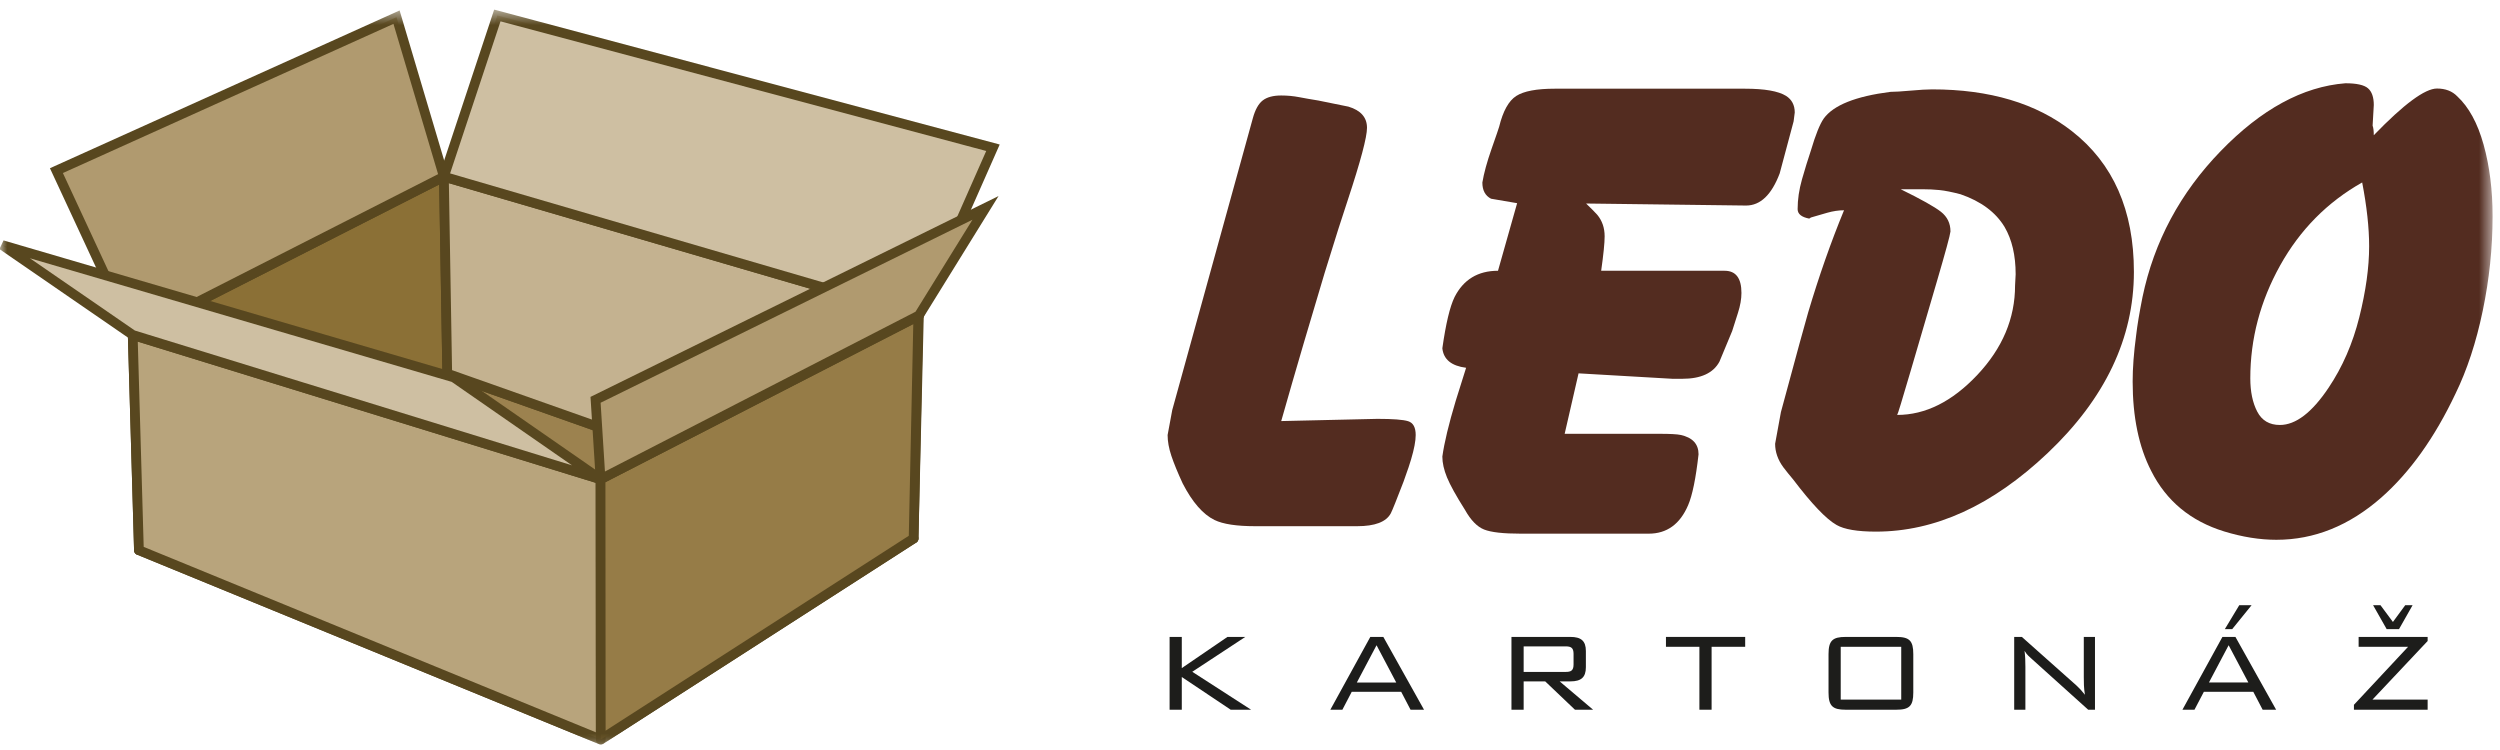 <?xml version="1.0" encoding="UTF-8"?>
<svg width="180px" height="54px" viewBox="0 0 180 54" version="1.1" xmlns="http://www.w3.org/2000/svg" xmlns:xlink="http://www.w3.org/1999/xlink">
    <!-- Generator: Sketch 53.2 (72643) - https://sketchapp.com -->
    <title>logo</title>
    <desc>Created with Sketch.</desc>
    <defs>
        <polygon id="path-1" points="0 53.217 179.466 53.217 179.466 0.477 0 0.477"></polygon>
    </defs>
    <g id="Page-1" stroke="none" stroke-width="1" fill="none" fill-rule="evenodd">
        <g id="HOMEPAGE" transform="translate(-40, -70)">
            <g id="logo" transform="translate(40, 70)">
                <polygon id="Fill-1" fill="#1D1D1B" points="84.211 45.858 85.089 45.858 85.089 48.103 88.375 45.858 89.661 45.858 85.844 48.368 90.079 51.1 88.61 51.1 85.089 48.744 85.089 51.1 84.211 51.1"></polygon>
                <path d="M100.529,49.14 L99.111,46.457 L97.693,49.14 L100.529,49.14 Z M98.662,45.858 L99.6,45.858 L102.53,51.101 L101.56,51.101 L100.886,49.81 L97.325,49.81 L96.651,51.101 L95.784,51.101 L98.662,45.858 Z" id="Fill-2" fill="#1D1D1B"></path>
                <g id="Group-34" transform="translate(0, 0.306)">
                    <path d="M109.703,46.233 L109.703,48.072 L112.723,48.072 C113.112,48.072 113.296,47.979 113.296,47.532 L113.296,46.77 C113.296,46.334 113.112,46.233 112.723,46.233 L109.703,46.233 Z M108.825,45.552 L113.07,45.552 C113.836,45.552 114.183,45.836 114.183,46.567 L114.183,47.736 C114.183,48.468 113.836,48.753 113.07,48.753 L112.295,48.753 L114.703,50.794 L113.397,50.794 L111.254,48.753 L109.703,48.753 L109.703,50.794 L108.825,50.794 L108.825,45.552 Z" id="Fill-3" fill="#1D1D1B"></path>
                    <polygon id="Fill-5" fill="#1D1D1B" points="123.235 50.794 122.357 50.794 122.357 46.263 119.949 46.263 119.949 45.552 125.653 45.552 125.653 46.263 123.235 46.263"></polygon>
                    <mask id="mask-2" fill="white">
                        <use xlink:href="#path-1"></use>
                    </mask>
                    <g id="Clip-8"></g>
                    <path d="M132.532,50.063 L136.889,50.063 L136.889,46.263 L132.532,46.263 L132.532,50.063 Z M132.888,45.552 L136.531,45.552 C137.481,45.552 137.757,45.826 137.757,46.791 L137.757,49.555 C137.757,50.52 137.481,50.794 136.531,50.794 L132.888,50.794 C131.95,50.794 131.654,50.53 131.654,49.555 L131.654,46.791 C131.654,45.816 131.95,45.552 132.888,45.552 L132.888,45.552 Z" id="Fill-7" fill="#1D1D1B" mask="url(#mask-2)"></path>
                    <path d="M145.022,45.552 L145.573,45.552 L149.513,49.057 C149.695,49.22 149.9,49.443 150.115,49.717 C150.033,49.23 150.033,48.802 150.033,48.427 L150.033,45.552 L150.839,45.552 L150.839,50.794 L150.349,50.794 L146.298,47.146 C146.145,47.004 145.941,46.852 145.767,46.557 C145.818,46.943 145.828,47.319 145.828,47.705 L145.828,50.794 L145.022,50.794 L145.022,45.552 Z" id="Fill-9" fill="#1D1D1B" mask="url(#mask-2)"></path>
                    <path d="M161.228,43.266 L162.116,43.266 L160.717,44.993 L160.187,44.993 L161.228,43.266 Z M161.881,48.833 L160.462,46.151 L159.044,48.833 L161.881,48.833 Z M160.014,45.552 L160.951,45.552 L163.881,50.794 L162.911,50.794 L162.238,49.505 L158.677,49.505 L158.002,50.794 L157.135,50.794 L160.014,45.552 Z" id="Fill-10" fill="#1D1D1B" mask="url(#mask-2)"></path>
                    <path d="M171.393,43.266 L172.29,44.475 L173.178,43.266 L173.708,43.266 L172.728,44.993 L171.841,44.993 L170.861,43.266 L171.393,43.266 Z M169.483,50.439 L173.382,46.263 L169.821,46.263 L169.821,45.552 L174.79,45.552 L174.79,45.846 L170.82,50.063 L174.79,50.063 L174.79,50.794 L169.483,50.794 L169.483,50.439 Z" id="Fill-11" fill="#1D1D1B" mask="url(#mask-2)"></path>
                    <path d="M97.047,14.076 C96.684,15.147 96.128,16.9 95.377,19.335 C94.932,20.807 94.425,22.513 93.854,24.453 C93.284,26.393 92.748,28.246 92.248,30.011 L99.175,29.852 C100.288,29.852 101.026,29.908 101.386,30.021 C101.748,30.134 101.93,30.465 101.93,31.016 C101.93,31.443 101.818,32.03 101.596,32.777 C101.541,32.991 101.359,33.525 101.053,34.378 C100.552,35.685 100.246,36.446 100.135,36.659 C99.801,37.274 98.995,37.58 97.715,37.58 L96.63,37.58 L96.212,37.58 L90.37,37.58 C89.034,37.58 88.06,37.432 87.449,37.135 C86.614,36.729 85.849,35.852 85.153,34.501 C84.791,33.718 84.52,33.056 84.339,32.516 C84.158,31.975 84.068,31.475 84.068,31.016 L84.402,29.216 L90.203,8.21 C90.37,7.597 90.606,7.169 90.912,6.929 C91.218,6.69 91.663,6.569 92.248,6.569 C92.693,6.569 93.124,6.61 93.541,6.69 C93.959,6.77 94.418,6.851 94.918,6.931 C96.254,7.198 96.977,7.346 97.088,7.372 C97.979,7.64 98.424,8.149 98.424,8.897 C98.424,9.567 97.965,11.293 97.047,14.076" id="Fill-12" fill="#532C20" mask="url(#mask-2)"></path>
                    <path d="M125.717,14.493 L114.199,14.347 C114.533,14.667 114.797,14.933 114.992,15.147 C115.353,15.574 115.534,16.095 115.534,16.707 C115.534,17.188 115.451,18.015 115.284,19.189 L124.173,19.189 C124.981,19.189 125.384,19.722 125.384,20.785 C125.384,21.223 125.3,21.7 125.134,22.218 C124.967,22.737 124.827,23.173 124.717,23.528 C124.131,24.947 123.826,25.684 123.798,25.738 C123.353,26.557 122.462,26.967 121.127,26.967 L120.418,26.967 L113.656,26.575 L112.656,30.928 L118.123,30.928 L119.5,30.928 C120.25,30.928 120.751,30.955 121.001,31.009 C121.864,31.195 122.295,31.661 122.295,32.406 C122.1,34.14 121.85,35.361 121.544,36.07 C120.959,37.435 120.014,38.118 118.706,38.118 L116.411,38.118 L114.115,38.118 L109.484,38.118 C108.231,38.118 107.355,38.019 106.854,37.819 C106.353,37.619 105.894,37.147 105.477,36.401 C104.836,35.389 104.406,34.609 104.183,34.064 C103.961,33.519 103.849,33.019 103.849,32.566 C103.988,31.567 104.308,30.232 104.81,28.561 C105.06,27.779 105.31,26.983 105.56,26.174 C104.502,26.04 103.932,25.571 103.849,24.769 C104.1,23.002 104.392,21.775 104.726,21.088 C105.366,19.823 106.409,19.189 107.856,19.189 L109.233,14.323 C108.594,14.216 107.967,14.109 107.356,14.002 C106.938,13.788 106.73,13.399 106.73,12.836 C106.84,12.166 107.063,11.355 107.396,10.403 C107.731,9.452 107.912,8.922 107.94,8.815 C108.217,7.689 108.627,6.951 109.171,6.603 C109.713,6.255 110.638,6.08 111.946,6.08 L125.635,6.08 C127.053,6.08 128.04,6.253 128.597,6.598 C129.013,6.864 129.222,7.264 129.222,7.794 L129.14,8.433 C128.805,9.683 128.471,10.932 128.137,12.181 C127.553,13.723 126.746,14.493 125.717,14.493" id="Fill-13" fill="#532C20" mask="url(#mask-2)"></path>
                    <path d="M140.434,16.361 C140.406,16.629 140.079,17.829 139.454,19.964 C138.828,22.098 138.203,24.233 137.577,26.368 C136.952,28.503 136.625,29.569 136.597,29.569 C138.631,29.569 140.555,28.609 142.367,26.688 C144.178,24.766 145.085,22.619 145.085,20.244 L145.127,19.443 C145.127,18.082 144.863,16.948 144.333,16.041 C143.692,14.974 142.632,14.187 141.155,13.679 C140.541,13.519 140.039,13.419 139.649,13.379 C139.259,13.34 138.84,13.319 138.395,13.319 L136.848,13.319 C138.321,14.04 139.287,14.581 139.746,14.941 C140.205,15.301 140.434,15.774 140.434,16.361 L140.434,16.361 Z M128.226,29.365 C129.365,25.149 130.017,22.761 130.185,22.199 C130.963,19.584 131.824,17.129 132.77,14.833 C132.38,14.833 131.976,14.894 131.559,15.013 C131.141,15.134 130.751,15.247 130.389,15.353 L130.263,15.433 C129.708,15.327 129.429,15.1 129.429,14.753 C129.429,14.059 129.534,13.345 129.742,12.612 C129.951,11.878 130.167,11.178 130.391,10.51 C130.723,9.39 131.029,8.63 131.309,8.229 C132.004,7.269 133.604,6.628 136.109,6.308 C136.415,6.308 136.901,6.278 137.569,6.219 C138.237,6.159 138.751,6.129 139.113,6.129 C143.26,6.129 146.613,7.131 149.174,9.134 C152.152,11.457 153.641,14.834 153.641,19.267 C153.641,24.046 151.567,28.399 147.422,32.324 C143.444,36.089 139.327,37.971 135.07,37.971 C133.734,37.971 132.788,37.811 132.232,37.491 C131.48,37.064 130.438,35.97 129.102,34.209 C128.852,33.915 128.616,33.622 128.393,33.328 C128.004,32.794 127.809,32.233 127.809,31.646 L128.226,29.365 Z" id="Fill-14" fill="#532C20" mask="url(#mask-2)"></path>
                    <path d="M164.151,30.292 C165.292,30.292 166.46,29.4 167.656,27.615 C168.657,26.123 169.395,24.432 169.868,22.54 C170.341,20.65 170.578,18.944 170.578,17.426 C170.578,16.093 170.41,14.562 170.077,12.831 C167.573,14.242 165.604,16.233 164.171,18.804 C162.739,21.375 162.022,24.085 162.022,26.936 C162.022,27.895 162.189,28.694 162.522,29.333 C162.857,29.973 163.399,30.292 164.151,30.292 M170.913,9.43 C173.081,7.189 174.598,6.068 175.461,6.068 C176.072,6.068 176.559,6.255 176.921,6.628 C177.756,7.402 178.388,8.562 178.82,10.11 C179.251,11.657 179.466,13.378 179.466,15.272 C179.466,17.539 179.23,19.807 178.757,22.073 C178.284,24.341 177.63,26.328 176.797,28.035 C175.294,31.21 173.513,33.704 171.454,35.518 C169.146,37.545 166.627,38.559 163.901,38.559 C162.703,38.559 161.452,38.359 160.144,37.959 C157.723,37.213 155.972,35.76 154.886,33.6 C153.996,31.868 153.551,29.722 153.551,27.162 C153.551,26.202 153.633,25.096 153.801,23.844 C153.883,23.124 154.037,22.204 154.26,21.084 C155.095,17.086 156.972,13.58 159.894,10.567 C162.816,7.555 165.806,5.929 168.867,5.689 C169.673,5.689 170.217,5.81 170.494,6.05 C170.773,6.291 170.913,6.693 170.913,7.254 L170.828,8.738 C170.883,8.893 170.913,9.123 170.913,9.43" id="Fill-15" fill="#532C20" mask="url(#mask-2)"></path>
                    <polygon id="Fill-16" fill="#9C824F" mask="url(#mask-2)" points="10.003 39.307 32.203 26.592 65.779 38.464 43.255 52.944"></polygon>
                    <polygon id="Stroke-17" stroke="#58471F" stroke-width="0.7" stroke-linejoin="round" mask="url(#mask-2)" points="10.003 39.307 32.203 26.592 65.779 38.464 43.255 52.944"></polygon>
                    <polygon id="Fill-18" fill="#8B7036" mask="url(#mask-2)" points="9.556 23.811 31.961 12.412 32.203 26.578 10.003 39.307"></polygon>
                    <polygon id="Stroke-19" stroke="#58471F" stroke-width="0.7" stroke-linejoin="round" mask="url(#mask-2)" points="9.556 23.811 31.961 12.412 32.203 26.578 10.003 39.307"></polygon>
                    <polygon id="Fill-20" fill="#C4B290" mask="url(#mask-2)" points="31.961 12.413 66.16 22.407 65.779 38.464 32.202 26.592"></polygon>
                    <polygon id="Stroke-21" stroke="#58471F" stroke-width="0.7" stroke-linejoin="round" mask="url(#mask-2)" points="31.961 12.413 66.16 22.407 65.779 38.464 32.202 26.592"></polygon>
                    <polygon id="Fill-22" fill="#B8A47C" mask="url(#mask-2)" points="43.241 34.199 43.255 52.943 10.003 39.306 9.556 23.812"></polygon>
                    <polygon id="Stroke-23" stroke="#58471F" stroke-width="0.7" stroke-linejoin="round" mask="url(#mask-2)" points="43.241 34.199 43.255 52.943 10.003 39.306 9.556 23.812"></polygon>
                    <polygon id="Fill-24" fill="#967C47" mask="url(#mask-2)" points="66.118 22.455 65.779 38.464 43.255 52.943 43.241 34.199"></polygon>
                    <polygon id="Stroke-25" stroke="#58471F" stroke-width="0.7" stroke-linejoin="round" mask="url(#mask-2)" points="66.118 22.455 65.779 38.464 43.255 52.943 43.241 34.199"></polygon>
                    <polygon id="Fill-26" fill="#CEBFA2" mask="url(#mask-2)" points="31.961 12.413 35.809 0.808 71.493 10.332 66.16 22.407"></polygon>
                    <polygon id="Stroke-27" stroke="#58471F" stroke-width="0.7" mask="url(#mask-2)" points="31.961 12.413 35.809 0.808 71.493 10.332 66.16 22.407"></polygon>
                    <polygon id="Fill-28" fill="#B09A6F" mask="url(#mask-2)" points="31.961 12.413 28.55 0.929 4.062 11.979 9.556 23.811"></polygon>
                    <polygon id="Stroke-29" stroke="#58471F" stroke-width="0.7" mask="url(#mask-2)" points="31.961 12.413 28.55 0.929 4.062 11.979 9.556 23.811"></polygon>
                    <polygon id="Fill-30" fill="#CEBFA2" mask="url(#mask-2)" points="9.556 23.811 0.156 17.339 32.677 26.87 43.241 34.199"></polygon>
                    <polygon id="Stroke-31" stroke="#58471F" stroke-width="0.7" mask="url(#mask-2)" points="9.556 23.811 0.156 17.339 32.677 26.87 43.241 34.199"></polygon>
                    <polygon id="Fill-32" fill="#B09A6F" mask="url(#mask-2)" points="66.16 22.407 70.956 14.662 42.88 28.481 43.241 34.199"></polygon>
                    <polygon id="Stroke-33" stroke="#58471F" stroke-width="0.7" mask="url(#mask-2)" points="66.16 22.407 70.956 14.662 42.88 28.481 43.241 34.199"></polygon>
                </g>
            </g>
        </g>
    </g>
</svg>